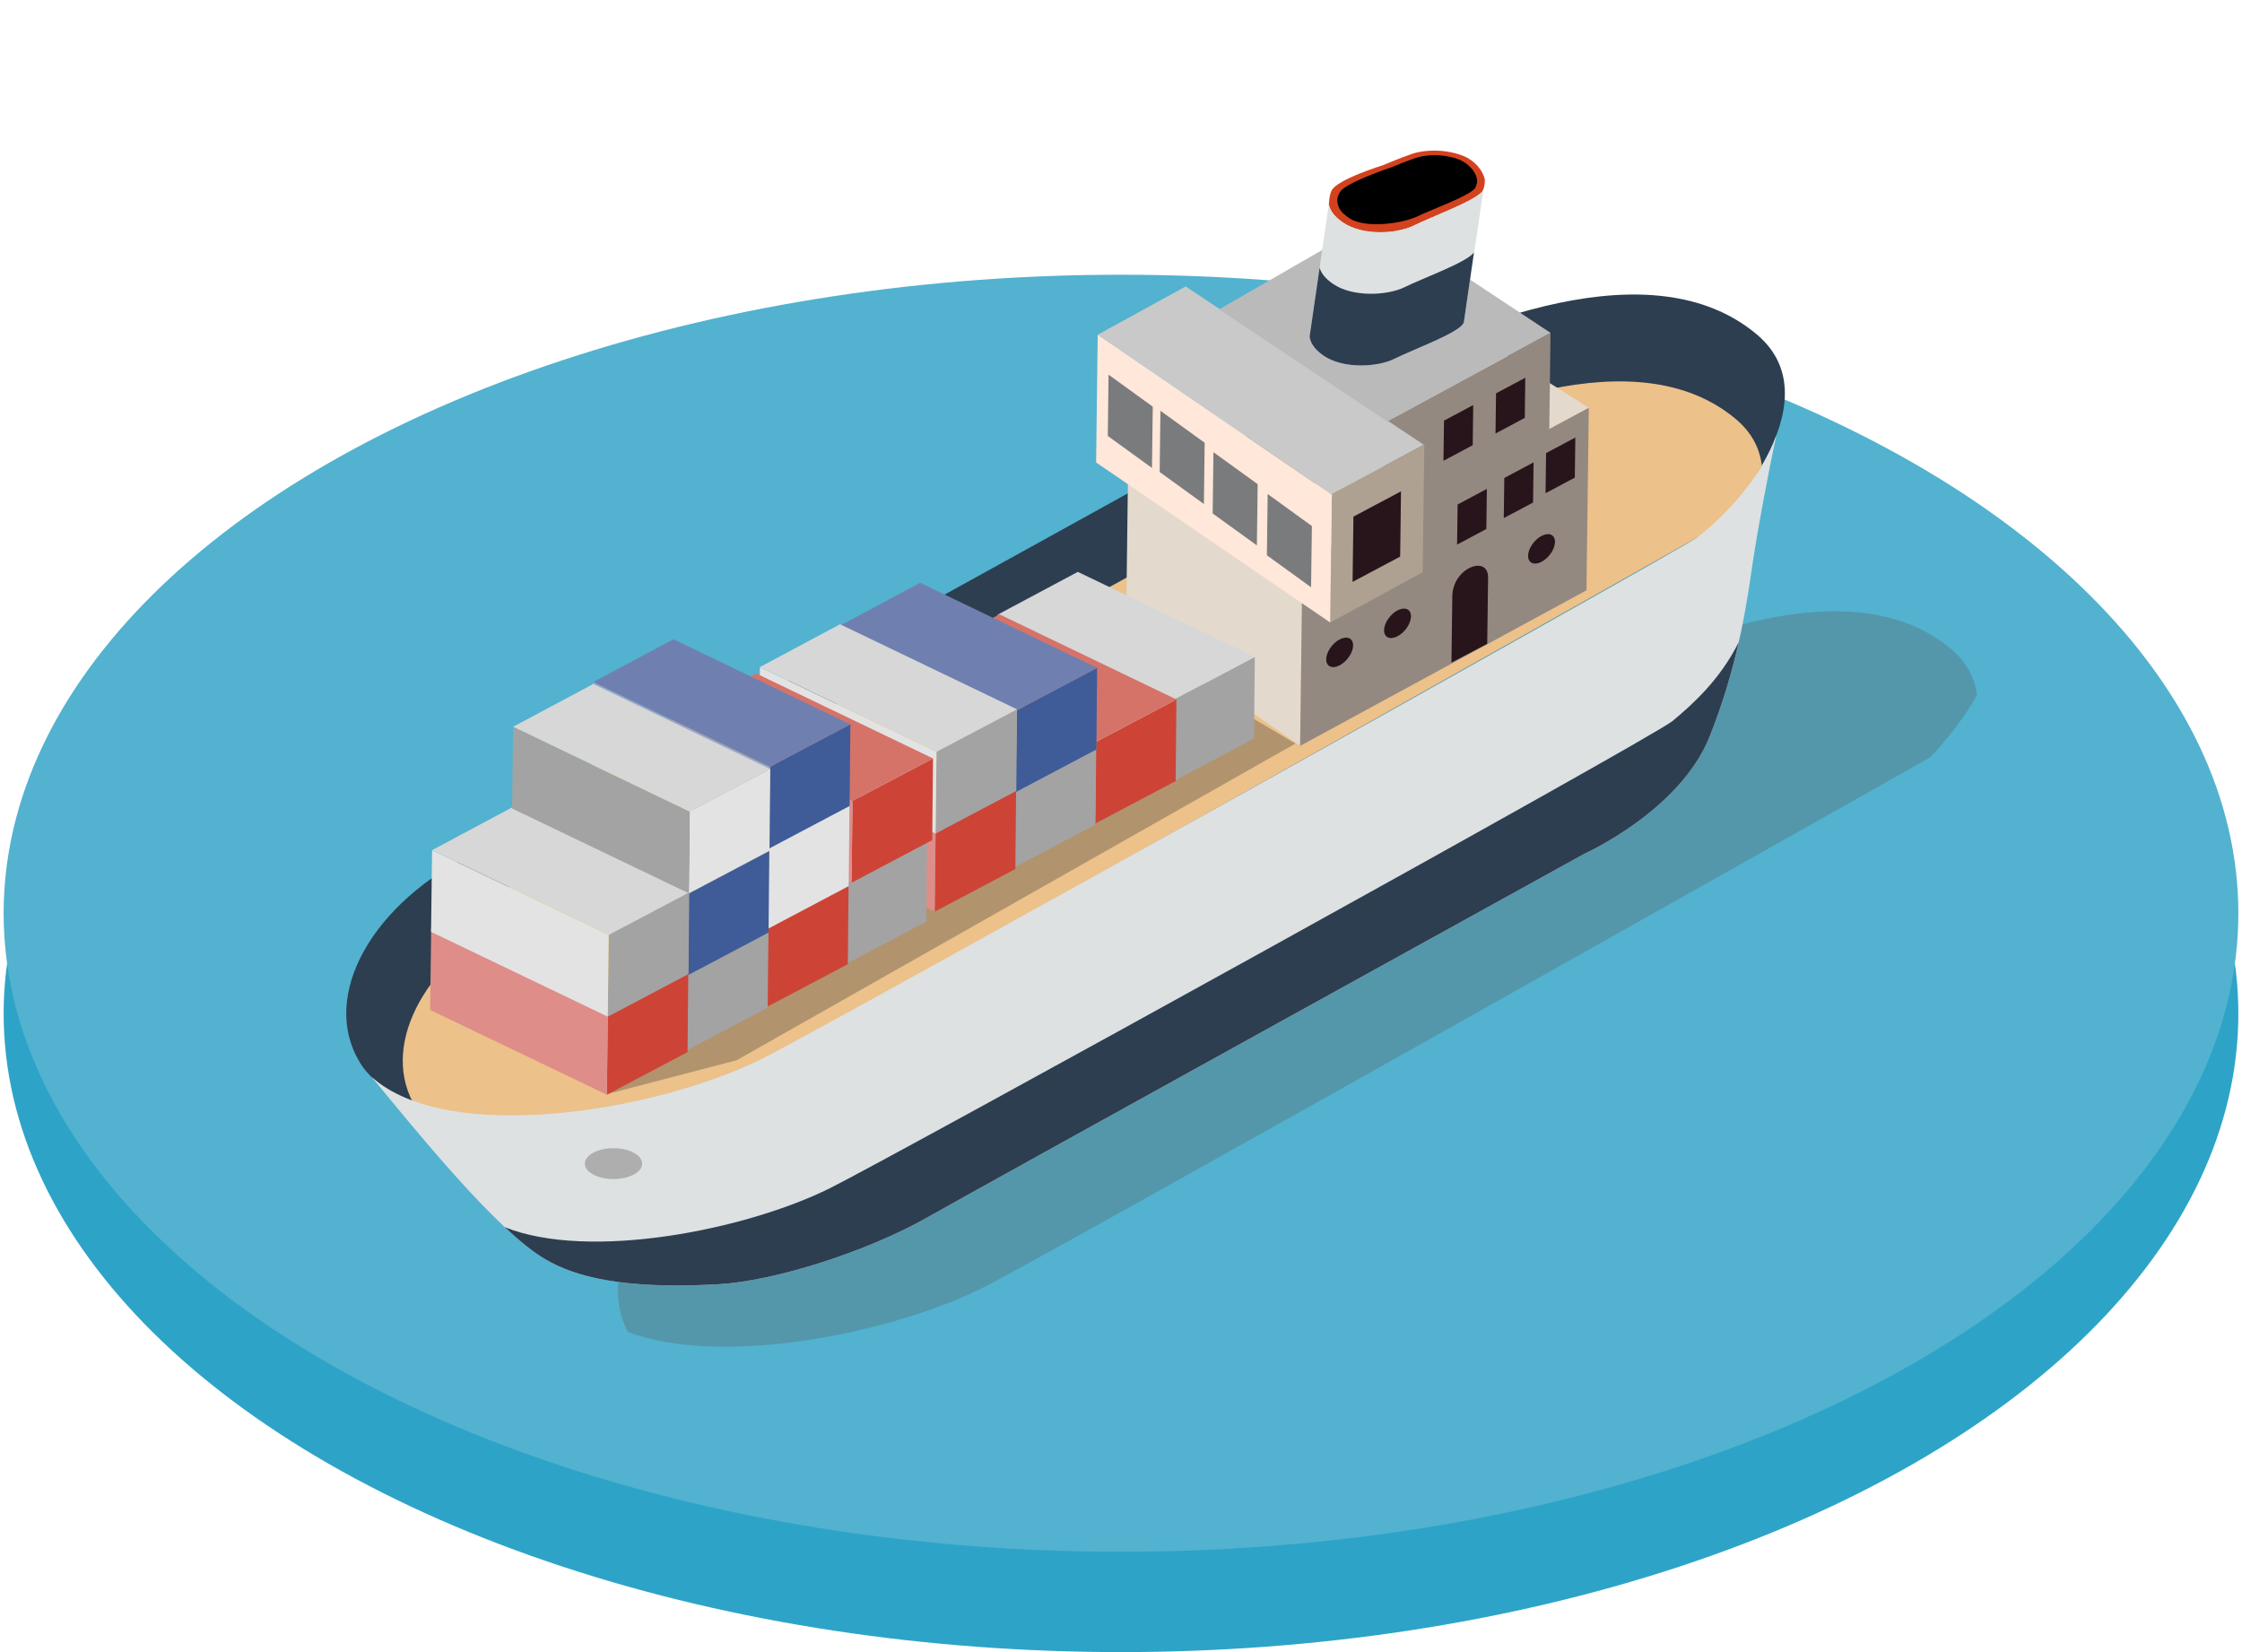 <?xml version="1.0" encoding="UTF-8"?><svg xmlns="http://www.w3.org/2000/svg" width="190" height="140" viewBox="0 0 190 140"><defs><style>.k{fill:#000;}.k,.l,.m,.n,.o,.p,.q,.r,.s,.t,.u,.v,.w,.x,.y,.z,.aa,.ab,.ac,.ad,.ae,.af,.ag,.ah,.ai,.aj,.ak,.al,.am{stroke-width:0px;}.l{fill:#d3421e;}.m{fill:#7a7b7d;}.n{fill:#aeaeae;}.o{fill:#948980;}.an{isolation:isolate;}.p{fill:#e3dacd;}.q{fill:#bababa;}.r{fill:#d67368;}.s{fill:#cd4437;}.t{fill:#e3e3e3;}.u{fill:#99a6c9;}.v{fill:#6f80b0;}.w{fill:#2da4c7;}.x{fill:#575757;opacity:.3;}.x,.al{mix-blend-mode:multiply;}.y{fill:#28141b;}.z{fill:#de8d89;}.aa{fill:#ffe7d9;}.ab{fill:#3f5c99;}.ac{fill:#d7d7d7;}.ad{fill:#ecc18a;}.ae{fill:#a3a3a3;}.af{fill:#2c3e50;}.ag{fill:#52b2cf;}.ah{fill:#dde1e2;}.ai{fill:#ffd267;}.aj{fill:#ecbc43;}.ak{fill:#c9c9c9;}.al{fill:#333;opacity:.32;}.am{fill:#aea192;}</style></defs><g class="an"><g id="i"><ellipse class="w" cx="95" cy="85.891" rx="94.691" ry="54.109"/><ellipse class="ag" cx="95" cy="77.39" rx="94.691" ry="54.109"/><path class="x" d="M83.277,109.129c5.561-2.777,80.271-44.935,80.271-44.935,0,0,2.262-2.259,3.994-5.269-.171-1.423-.828-2.785-2.229-3.953-8.336-6.951-22.98-1.009-32.465,3.883-9.487,4.894-17.676,8.759-17.676,8.759,0,0-48.006,26.551-53.066,29.176-7.736,4.012-11.562,10.977-8.897,16.078,7.945,3.016,22.304.135,30.067-3.738Z"/><path class="af" d="M95.797,41.687s-50.786,28.096-56.143,30.873c-8.67,4.493-12.703,12.5-8.844,17.949,5.499,7.115,24.768,3.863,34.232-.859,5.561-2.777,80.271-44.935,80.271-44.935,0,0,10.561-10.546,3.535-16.404-8.821-7.351-24.312-1.065-34.349,4.109-10.04,5.177-18.703,9.268-18.703,9.268Z"/><path class="ad" d="M65.042,89.649c5.561-2.777,80.271-44.935,80.271-44.935,0,0,2.262-2.258,3.994-5.266-.171-1.425-.826-2.789-2.229-3.958-8.335-6.95-22.98-1.009-32.464,3.885-9.487,4.895-17.675,8.76-17.675,8.76,0,0-48.006,26.55-53.069,29.175-7.734,4.013-11.559,10.978-8.894,16.078,7.944,3.018,22.303.135,30.067-3.738Z"/><path class="ah" d="M143.79,45.567c-1.48,1.104-73.641,41.374-79.203,44.149-9,4.492-26.636,7.358-33.094,1.541,3.813,4.625,10.562,12.995,14.691,15.435,2.528,1.497,6.592,2.595,14.717,2.134,4.746-.271,12.577-2.762,17.675-5.655,5.101-2.9,55.692-30.823,55.692-30.823,0,0,8.129-3.643,10.628-9.967,2.498-6.329,3.172-11.499,3.667-14.881.288-1.972,1.172-6.889,1.988-10.651-1.303,3.702-4.569,7.088-6.762,8.719Z"/><path class="af" d="M141.741,61.099c-1.722,1.437-66.359,37.087-71.407,39.59-7.133,3.542-20.398,6.174-27.557,3.302,1.238,1.158,2.4,2.107,3.408,2.7,2.528,1.497,6.592,2.595,14.717,2.134,4.746-.271,12.577-2.762,17.675-5.655,5.101-2.9,55.692-30.823,55.692-30.823,0,0,8.129-3.643,10.628-9.967,1.155-2.919,1.914-5.586,2.45-7.952-1.595,3.176-3.882,5.237-5.605,6.671Z"/><polygon class="p" points="110.18 63.205 95.43 52.991 95.629 37.528 110.379 47.741 110.18 63.205"/><polygon class="p" points="120.195 42.232 106.113 32.946 119.809 25.165 134.644 34.558 120.195 42.232"/><polygon class="o" points="131.262 39.031 117.192 46.65 117.33 35.824 131.401 28.206 131.262 39.031"/><polygon class="o" points="134.447 50.023 110.18 63.205 110.381 47.594 134.644 34.558 134.447 50.023"/><polygon class="ak" points="112.814 41.901 93.026 28.364 100.48 24.271 120.65 37.683 112.814 41.901"/><polygon class="q" points="117.557 35.714 103.31 26.218 116.721 18.497 131.401 28.206 117.557 35.714"/><polygon class="am" points="120.567 48.496 112.73 52.753 112.87 41.856 120.705 37.674 120.567 48.496"/><polygon class="aa" points="112.73 52.753 92.889 39.19 93.026 28.364 112.867 41.928 112.73 52.753"/><polygon class="m" points="97.624 39.653 93.881 36.942 93.946 31.75 97.693 34.462 97.624 39.653"/><polygon class="m" points="102.025 42.711 98.277 39.998 98.343 34.809 102.09 37.522 102.025 42.711"/><polygon class="m" points="106.515 46.218 102.769 43.51 102.835 38.32 106.582 41.028 106.515 46.218"/><polygon class="m" points="111.108 49.765 107.363 47.053 107.429 41.864 111.177 44.577 111.108 49.765"/><polygon class="y" points="118.658 47.166 114.625 49.309 114.697 43.782 118.729 41.636 118.658 47.166"/><polygon class="y" points="133.459 40.473 130.979 41.794 131.025 38.396 133.502 37.075 133.459 40.473"/><polygon class="y" points="129.92 42.584 127.439 43.903 127.483 40.504 129.964 39.182 129.92 42.584"/><polygon class="y" points="129.218 35.411 126.739 36.736 126.782 33.333 129.261 32.011 129.218 35.411"/><polygon class="y" points="124.806 37.727 122.329 39.049 122.372 35.648 124.849 34.326 124.806 37.727"/><polygon class="y" points="125.962 44.828 123.482 46.149 123.527 42.75 126.005 41.428 125.962 44.828"/><path class="y" d="M126.036,54.557l-3.031,1.594s.059-4.509.073-5.633c.029-2.395,3.031-3.532,3.031-1.592-.023,1.832-.073,5.631-.073,5.631Z"/><path class="y" d="M114.67,54.699c-.008.611-.525,1.366-1.155,1.688-.629.324-1.133.086-1.124-.525.007-.61.522-1.363,1.151-1.684.633-.322,1.136-.088,1.129.521Z"/><path class="y" d="M119.574,52.24c-.009.61-.523,1.365-1.155,1.684-.627.321-1.133.09-1.125-.523.008-.608.525-1.364,1.155-1.685.631-.319,1.133-.087,1.126.523Z"/><path class="y" d="M131.779,45.931c-.01.61-.524,1.363-1.154,1.684-.631.322-1.133.087-1.125-.522.008-.612.524-1.366,1.153-1.686.63-.321,1.134-.088,1.126.524Z"/><path class="l" d="M125.291,14.148c-.329-.394-.789-.746-1.328-.955-.909-.35-1.916-.471-2.81-.42-.558.028-1.076.125-1.501.268-1.097.382-2.422.948-2.422.948,0,0-3.938,1.214-4.384,2.163-.191.319-.232,1.163-.232,1.163.079.457.385.992,1.177,1.533,1.657,1.138,4.582.987,6.03.265,1.453-.72,5.091-2.047,5.797-2.882.023-.027.037-.058.058-.085,0,0,.21-.514.145-.988-.05-.248-.259-.688-.529-1.01Z"/><path class="k" d="M124.71,14.283c-.275-.323-.657-.61-1.105-.778-.76-.288-1.6-.386-2.349-.348-.469.025-.9.103-1.254.22-.921.311-2.033.778-2.033.778,0,0-4.033,1.35-4.411,2.128-.158.26-.283.484-.199.947.087.464.321.809.979,1.252,1.384.929,4.565.441,5.78-.147,1.214-.589,4.265-1.671,4.857-2.354.022-.02.034-.046.051-.068,0,0,.225-.447.137-.789-.086-.341-.232-.582-.453-.841Z"/><path class="ah" d="M125.617,16.23c-.706.835-4.343,2.162-5.797,2.882-1.448.722-4.373.874-6.03-.265-.792-.541-1.098-1.075-1.177-1.533l-1.511,10.398-.121.802c.059.482.349,1.046,1.187,1.624,1.657,1.137,4.563.985,6.002.265,1.436-.721,5.056-2.049,5.759-2.884.044-.053.084-.111.115-.17l.115-.769,1.578-10.611c-.022.027-.099.233-.122.26Z"/><path class="af" d="M119.044,24.33c-1.456.722-4.396.873-6.065-.266-.708-.481-1.028-.952-1.147-1.377l-.729,5.025-.121.802c.059.482.349,1.046,1.187,1.624,1.657,1.137,4.563.985,6.002.265,1.436-.721,5.056-2.049,5.759-2.884.044-.053.084-.111.115-.17l.115-.769.751-5.188c-.012.017-.021.038-.037.053-.712.837-4.371,2.165-5.83,2.885Z"/><polygon class="al" points="51.403 92.725 62.432 89.843 109.783 63.009 92.997 53.063 51.403 92.725"/><polygon class="ae" points="106.34 55.665 99.517 59.271 99.439 66.198 106.275 62.589 106.34 55.665"/><polygon class="t" points="99.517 59.271 99.439 66.198 84.461 59.014 84.549 52.09 99.517 59.271"/><polygon class="ac" points="106.34 55.665 99.517 59.271 84.553 52.084 91.339 48.46 106.34 55.665"/><polygon class="s" points="99.697 59.271 92.871 62.872 92.794 69.801 99.632 66.189 99.697 59.271"/><polygon class="z" points="92.871 62.872 92.794 69.801 77.815 62.615 77.906 55.693 92.871 62.872"/><polygon class="r" points="99.697 59.271 92.871 62.872 77.907 55.685 84.696 52.058 99.697 59.271"/><polygon class="ae" points="92.904 62.954 86.081 66.56 86.003 73.485 92.84 69.872 92.904 62.954"/><polygon class="z" points="86.081 66.56 86.003 73.485 71.025 66.299 71.114 59.379 86.081 66.56"/><polygon class="aj" points="92.904 62.954 86.081 66.56 71.115 59.37 77.906 55.746 92.904 62.954"/><polygon class="ab" points="92.977 56.594 86.152 60.197 86.077 67.125 92.913 63.513 92.977 56.594"/><polygon class="u" points="86.152 60.197 86.077 67.125 71.097 59.941 71.188 53.018 86.152 60.197"/><polygon class="v" points="92.977 56.594 86.152 60.197 71.19 53.012 77.977 49.388 92.977 56.594"/><polygon class="s" points="86.112 66.725 79.29 70.325 79.213 77.254 86.048 73.643 86.112 66.725"/><polygon class="z" points="79.29 70.325 79.213 77.254 64.234 70.067 64.323 63.147 79.29 70.325"/><polygon class="aj" points="86.112 66.725 79.29 70.325 64.326 63.141 71.114 59.518 86.112 66.725"/><polygon class="ae" points="86.192 60.111 79.366 63.711 79.288 70.638 86.127 67.026 86.192 60.111"/><polygon class="t" points="79.366 63.711 79.288 70.638 64.31 63.452 64.399 56.533 79.366 63.711"/><polygon class="ac" points="86.192 60.111 79.366 63.711 64.401 56.526 71.19 52.899 86.192 60.111"/><polygon class="ae" points="78.558 71.179 71.734 74.784 71.656 81.712 78.494 78.101 78.558 71.179"/><polygon class="t" points="71.734 74.784 71.656 81.712 56.68 74.526 56.769 67.605 71.734 74.784"/><polygon class="ac" points="78.558 71.179 71.734 74.784 56.772 67.597 63.558 63.976 78.558 71.179"/><polygon class="s" points="79.068 64.27 72.245 67.875 72.168 74.803 79.003 71.192 79.068 64.27"/><polygon class="z" points="72.245 67.875 72.168 74.803 57.189 67.616 57.278 60.696 72.245 67.875"/><polygon class="r" points="79.068 64.27 72.245 67.875 57.28 60.688 64.069 57.063 79.068 64.27"/><polygon class="s" points="71.916 74.784 65.09 78.385 65.012 85.318 71.852 81.704 71.916 74.784"/><polygon class="z" points="65.09 78.385 65.012 85.318 50.034 78.128 50.125 71.21 65.09 78.385"/><polygon class="aj" points="71.916 74.784 65.09 78.385 50.126 71.2 56.915 67.573 71.916 74.784"/><polygon class="t" points="71.99 68.168 65.166 71.77 65.09 78.701 71.925 75.088 71.99 68.168"/><polygon class="ai" points="65.166 71.77 65.09 78.701 50.11 71.514 50.199 64.592 65.166 71.77"/><polygon class="aj" points="71.99 68.168 65.166 71.77 50.203 64.584 56.988 60.961 71.99 68.168"/><polygon class="ab" points="72.068 61.381 65.242 64.984 65.166 71.912 72.003 68.299 72.068 61.381"/><polygon class="u" points="65.242 64.984 65.166 71.912 50.187 64.726 50.277 57.806 65.242 64.984"/><polygon class="v" points="72.068 61.381 65.242 64.984 50.281 57.796 57.067 54.173 72.068 61.381"/><polygon class="ae" points="65.123 78.47 58.298 82.072 58.222 89 65.058 85.387 65.123 78.47"/><polygon class="z" points="58.298 82.072 58.222 89 43.243 81.815 43.332 74.892 58.298 82.072"/><polygon class="aj" points="65.123 78.47 58.298 82.072 43.335 74.885 50.121 71.26 65.123 78.47"/><polygon class="ab" points="65.196 72.108 58.372 75.713 58.296 82.641 65.132 79.025 65.196 72.108"/><polygon class="u" points="58.372 75.713 58.296 82.641 43.316 75.454 43.407 68.534 58.372 75.713"/><polygon class="v" points="65.196 72.108 58.372 75.713 43.407 68.524 50.196 64.901 65.196 72.108"/><polygon class="s" points="58.331 82.238 51.507 85.84 51.433 92.768 58.268 89.157 58.331 82.238"/><polygon class="z" points="51.507 85.84 51.433 92.768 36.453 85.583 36.542 78.662 51.507 85.84"/><polygon class="aj" points="58.331 82.238 51.507 85.84 36.546 78.656 43.332 75.032 58.331 82.238"/><polygon class="ae" points="58.408 75.624 51.585 79.225 51.507 86.153 58.347 82.542 58.408 75.624"/><polygon class="t" points="51.585 79.225 51.507 86.153 36.529 78.967 36.618 72.046 51.585 79.225"/><polygon class="ac" points="58.408 75.624 51.585 79.225 36.62 72.041 43.407 68.415 58.408 75.624"/><polygon class="t" points="65.275 65.168 58.451 68.769 58.374 75.7 65.21 72.088 65.275 65.168"/><polygon class="ae" points="58.451 68.769 58.374 75.7 43.397 68.514 43.483 61.591 58.451 68.769"/><polygon class="ac" points="65.275 65.168 58.451 68.769 43.487 61.586 50.275 57.962 65.275 65.168"/><path class="n" d="M54.421,98.609c0,.722-1.087,1.307-2.43,1.307-1.342,0-2.428-.585-2.428-1.307,0-.723,1.086-1.31,2.428-1.31,1.343,0,2.43.587,2.43,1.31Z"/></g></g></svg>